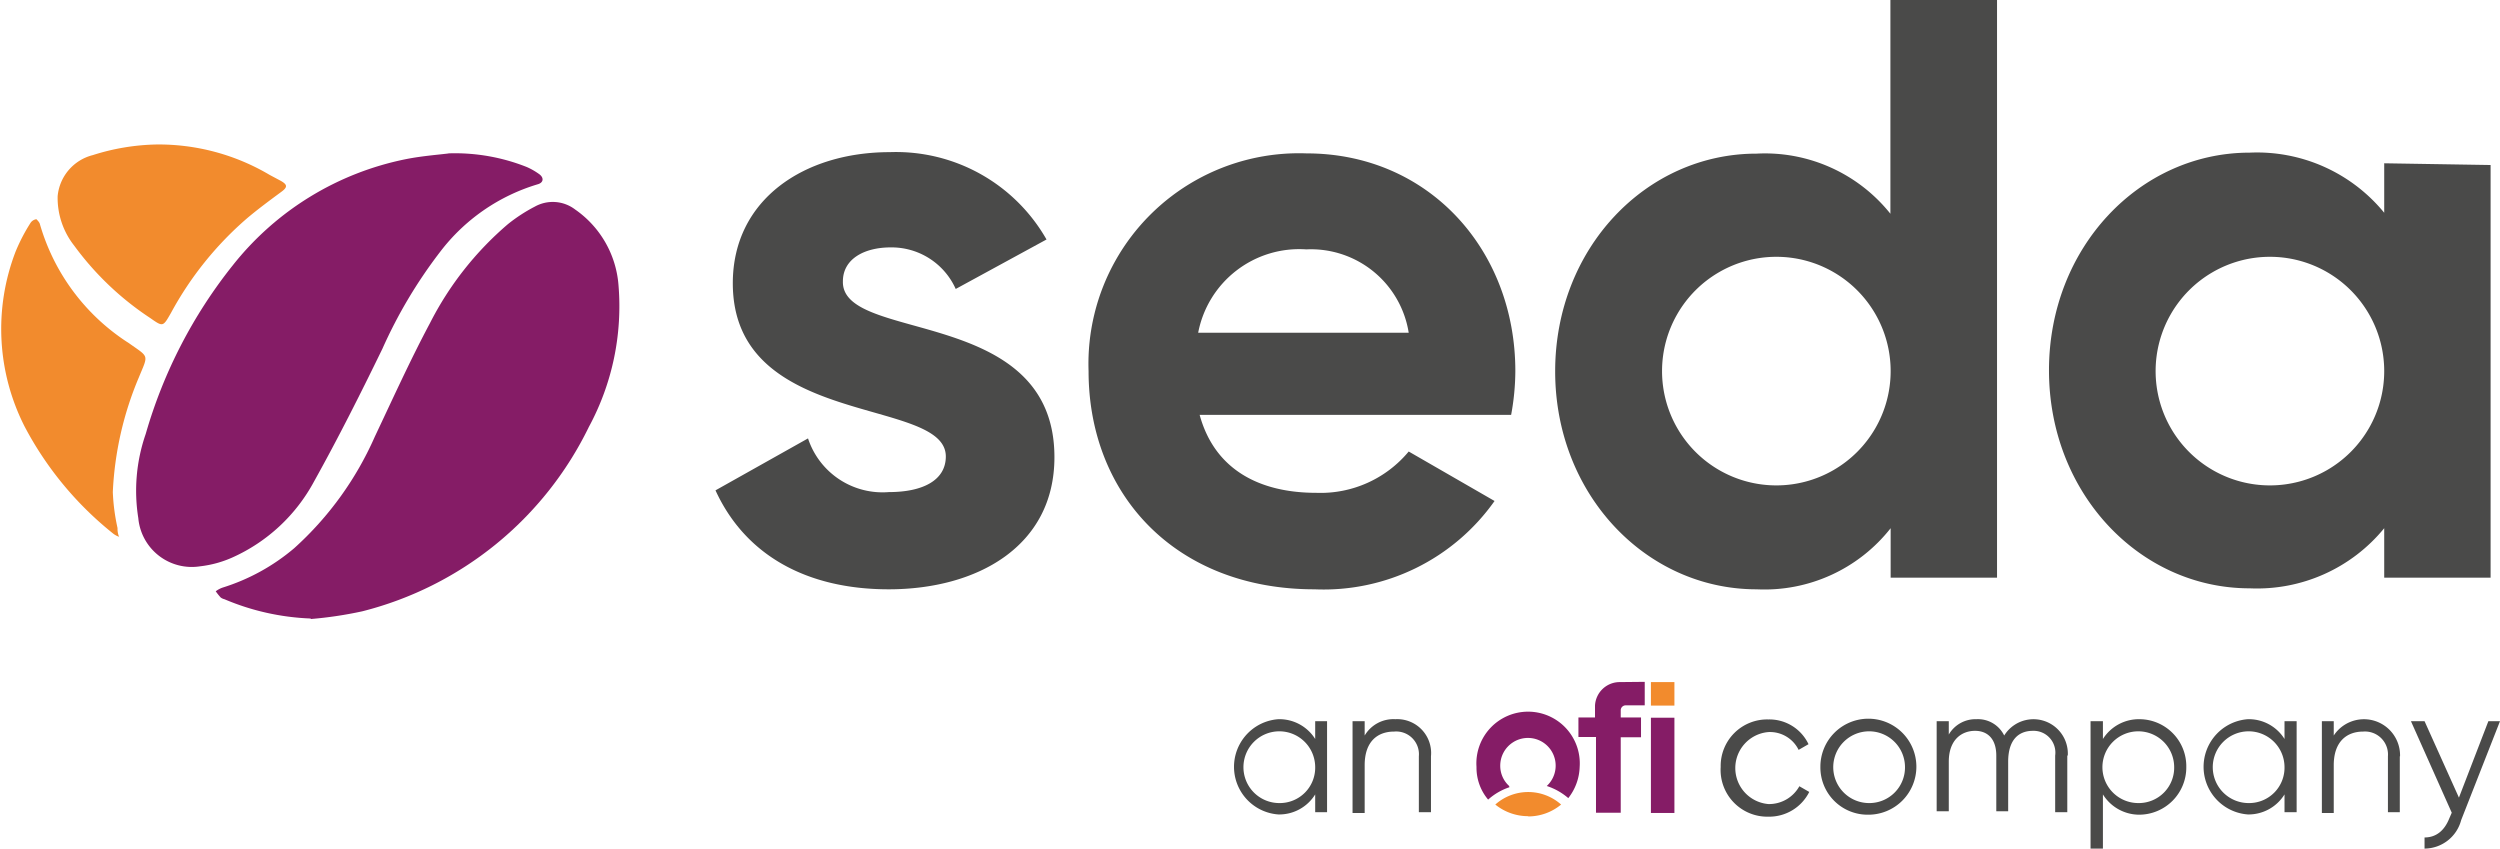 <!--?xml version="1.0" encoding="UTF-8"?--> <svg xmlns="http://www.w3.org/2000/svg" viewBox="0 0 101.05 34.31"><g id="a6316110-26d6-4eaa-a296-f5f32a1dfcb5" data-name="Capa 2"><g id="f4420608-ad8c-4305-8706-31c03c14e148" data-name="Capa 1"><path d="M42.62,18.48c0,3.61-3.13,5.34-6.7,5.34-3.34,0-5.81-1.4-7-4l3.74-2.1a3.17,3.17,0,0,0,3.27,2.17c1.36,0,2.3-.47,2.3-1.44,0-2.43-8.61-1.1-8.61-7,0-3.4,2.9-5.3,6.34-5.3a7,7,0,0,1,6.34,3.53l-3.67,2A2.84,2.84,0,0,0,36,10c-1.07,0-1.93.47-1.93,1.37C34,13.88,42.62,12.34,42.62,18.48Z" style="fill:#4a4a49;"></path><path d="M53.2,19.92a4.63,4.63,0,0,0,3.74-1.67l3.47,2a8.46,8.46,0,0,1-7.28,3.57C47.53,23.82,44,20,44,15a8.51,8.51,0,0,1,8.81-8.8c4.94,0,8.44,3.9,8.44,8.8a9.93,9.93,0,0,1-.17,1.77H48.49C49.1,19,50.93,19.92,53.2,19.92Zm3.74-6.47a4,4,0,0,0-4.14-3.37,4.16,4.16,0,0,0-4.37,3.37Z" style="fill:#4a4a49;"></path><path d="M80.72,0V23.35h-4.3v-2A6.49,6.49,0,0,1,71,23.82c-4.47,0-8.14-3.84-8.14-8.81s3.67-8.8,8.14-8.8a6.49,6.49,0,0,1,5.41,2.43V0Zm-4.3,15a4.62,4.62,0,1,0-9.24,0,4.62,4.62,0,1,0,9.24,0Z" style="fill:#4a4a49;"></path><path d="M100.67,6.67V23.35h-4.3v-2a6.64,6.64,0,0,1-5.44,2.43c-4.44,0-8.11-3.84-8.11-8.81s3.67-8.8,8.11-8.8a6.64,6.64,0,0,1,5.44,2.43v-2ZM96.37,15a4.62,4.62,0,1,0-9.24,0,4.62,4.62,0,1,0,9.24,0Z" style="fill:#4a4a49;"></path><path d="M61.77,33a2.08,2.08,0,0,0,1.33-.48,2,2,0,0,0-2.66,0,2.11,2.11,0,0,0,1.33.47" style="fill:#f28b2d;"></path><path d="M61,31.77a1.1,1.1,0,0,1-.36-.82,1.12,1.12,0,1,1,1.88.82,2.51,2.51,0,0,1,.87.49A2.14,2.14,0,0,0,63.85,31a2.09,2.09,0,1,0-4.17,0,2,2,0,0,0,.47,1.32,2.46,2.46,0,0,1,.86-.5" style="fill:#851c66;"></path><rect x="66.73" y="29.01" width="0.95" height="3.85" style="fill:#851c66;"></rect><path d="M65.47,27.57a1,1,0,0,0-1,.95V29H63.8v.79h.71v3.06h1V29.8h.82V29h-.82v-.28a.2.2,0,0,1,.2-.21h.77v-.95Z" style="fill:#851c66;"></path><rect x="66.73" y="27.57" width="0.95" height="0.95" style="fill:#f28b2d;"></rect><path d="M6.32,5.84A8.81,8.81,0,0,1,10.9,7.07l.45.24c.28.16.28.26,0,.46-.46.34-.92.68-1.36,1.05a13.61,13.61,0,0,0-3.08,3.83c-.32.56-.32.57-.83.21A11.93,11.93,0,0,1,3,9.93a3.12,3.12,0,0,1-.67-2A1.89,1.89,0,0,1,3.75,6.27a9,9,0,0,1,2.57-.43" style="fill:#f28b2d;"></path><path d="M4.82,21.7a.88.88,0,0,1-.23-.12A13.69,13.69,0,0,1,1,17.25a8.7,8.7,0,0,1-.37-7.08A7.32,7.32,0,0,1,1.24,9a.35.35,0,0,1,.23-.14s.12.11.14.19a8.5,8.5,0,0,0,3.6,4.82c.83.59.79.44.4,1.39a13.45,13.45,0,0,0-1.05,4.63,8.12,8.12,0,0,0,.19,1.45c0,.1,0,.2.07.38" style="fill:#f28b2d;"></path><path d="M12.55,25a9.85,9.85,0,0,1-3.48-.78.41.41,0,0,1-.15-.07,2.43,2.43,0,0,1-.2-.25A1,1,0,0,1,9,23.75a8.27,8.27,0,0,0,2.89-1.59,13.24,13.24,0,0,0,3.26-4.51c.73-1.54,1.43-3.09,2.23-4.59a13,13,0,0,1,3.15-4,6.58,6.58,0,0,1,1.09-.71,1.49,1.49,0,0,1,1.63.12A4.1,4.1,0,0,1,25,11.53a10.26,10.26,0,0,1-1.2,5.73,14,14,0,0,1-9.16,7.45,15.9,15.9,0,0,1-2.07.31" style="fill:#851c66;"></path><path d="M18.1,6.2a7.86,7.86,0,0,1,3.19.55,2.7,2.7,0,0,1,.52.3c.19.15.15.34-.08.4a7.75,7.75,0,0,0-3.94,2.73,19.33,19.33,0,0,0-2.33,3.91c-.88,1.81-1.78,3.6-2.76,5.36a7,7,0,0,1-3.3,3.08,4.41,4.41,0,0,1-1.31.36,2.17,2.17,0,0,1-2.5-1.95,7,7,0,0,1,.3-3.4,19.6,19.6,0,0,1,3.53-6.83,11.92,11.92,0,0,1,7-4.28c.66-.13,1.35-.18,1.73-.23" style="fill:#851c66;"></path><path d="M53.64,29.15v3.68h-.48v-.72a1.71,1.71,0,0,1-1.49.81,1.93,1.93,0,0,1,0-3.85,1.71,1.71,0,0,1,1.49.8v-.72ZM53.16,31a1.45,1.45,0,1,0-1.45,1.46A1.43,1.43,0,0,0,53.16,31Z" style="fill:#4a4a49;"></path><path d="M57.84,30.57v2.26h-.49V30.57a.92.92,0,0,0-1-1c-.65,0-1.19.38-1.19,1.36v1.93h-.49V29.15h.49v.58a1.35,1.35,0,0,1,1.24-.66A1.37,1.37,0,0,1,57.84,30.57Z" style="fill:#4a4a49;"></path><path d="M69.55,31a1.88,1.88,0,0,1,1.93-1.92,1.75,1.75,0,0,1,1.62,1l-.4.23a1.29,1.29,0,0,0-1.22-.72,1.46,1.46,0,0,0,0,2.91,1.4,1.4,0,0,0,1.25-.72l.4.23a1.81,1.81,0,0,1-1.65,1A1.89,1.89,0,0,1,69.55,31Z" style="fill:#4a4a49;"></path><path d="M73.58,31a1.94,1.94,0,1,1,1.94,1.93A1.91,1.91,0,0,1,73.58,31ZM77,31a1.45,1.45,0,1,0-1.45,1.46A1.44,1.44,0,0,0,77,31Z" style="fill:#4a4a49;"></path><path d="M83.56,30.54v2.29h-.49V30.54a.88.88,0,0,0-.9-1c-.56,0-1,.34-1,1.25v2h-.48V30.54c0-.66-.34-1-.86-1s-1.06.34-1.06,1.25v2h-.49V29.15h.49v.54a1.25,1.25,0,0,1,1.12-.62,1.18,1.18,0,0,1,1.12.66,1.39,1.39,0,0,1,2.57.81Z" style="fill:#4a4a49;"></path><path d="M88.37,31a1.91,1.91,0,0,1-1.9,1.93A1.73,1.73,0,0,1,85,32.11V34.3H84.5V29.15H85v.72a1.72,1.72,0,0,1,1.49-.8A1.9,1.9,0,0,1,88.37,31Zm-.49,0a1.45,1.45,0,1,0-1.45,1.46A1.43,1.43,0,0,0,87.88,31Z" style="fill:#4a4a49;"></path><path d="M92.83,29.15v3.68h-.49v-.72a1.71,1.71,0,0,1-1.48.81,1.93,1.93,0,0,1,0-3.85,1.7,1.7,0,0,1,1.48.8v-.72ZM92.34,31a1.45,1.45,0,1,0-1.45,1.46A1.43,1.43,0,0,0,92.34,31Z" style="fill:#4a4a49;"></path><path d="M97,30.57v2.26h-.48V30.57a.93.93,0,0,0-1-1c-.64,0-1.19.38-1.19,1.36v1.93h-.48V29.15h.48v.58a1.46,1.46,0,0,1,2.68.84Z" style="fill:#4a4a49;"></path><path d="M101.05,29.15l-1.57,4A1.54,1.54,0,0,1,98,34.3v-.45c.48,0,.81-.29,1-.77l.1-.23-1.65-3.7H98l1.39,3.09,1.19-3.09Z" style="fill:#4a4a49;"></path></g></g></svg> 